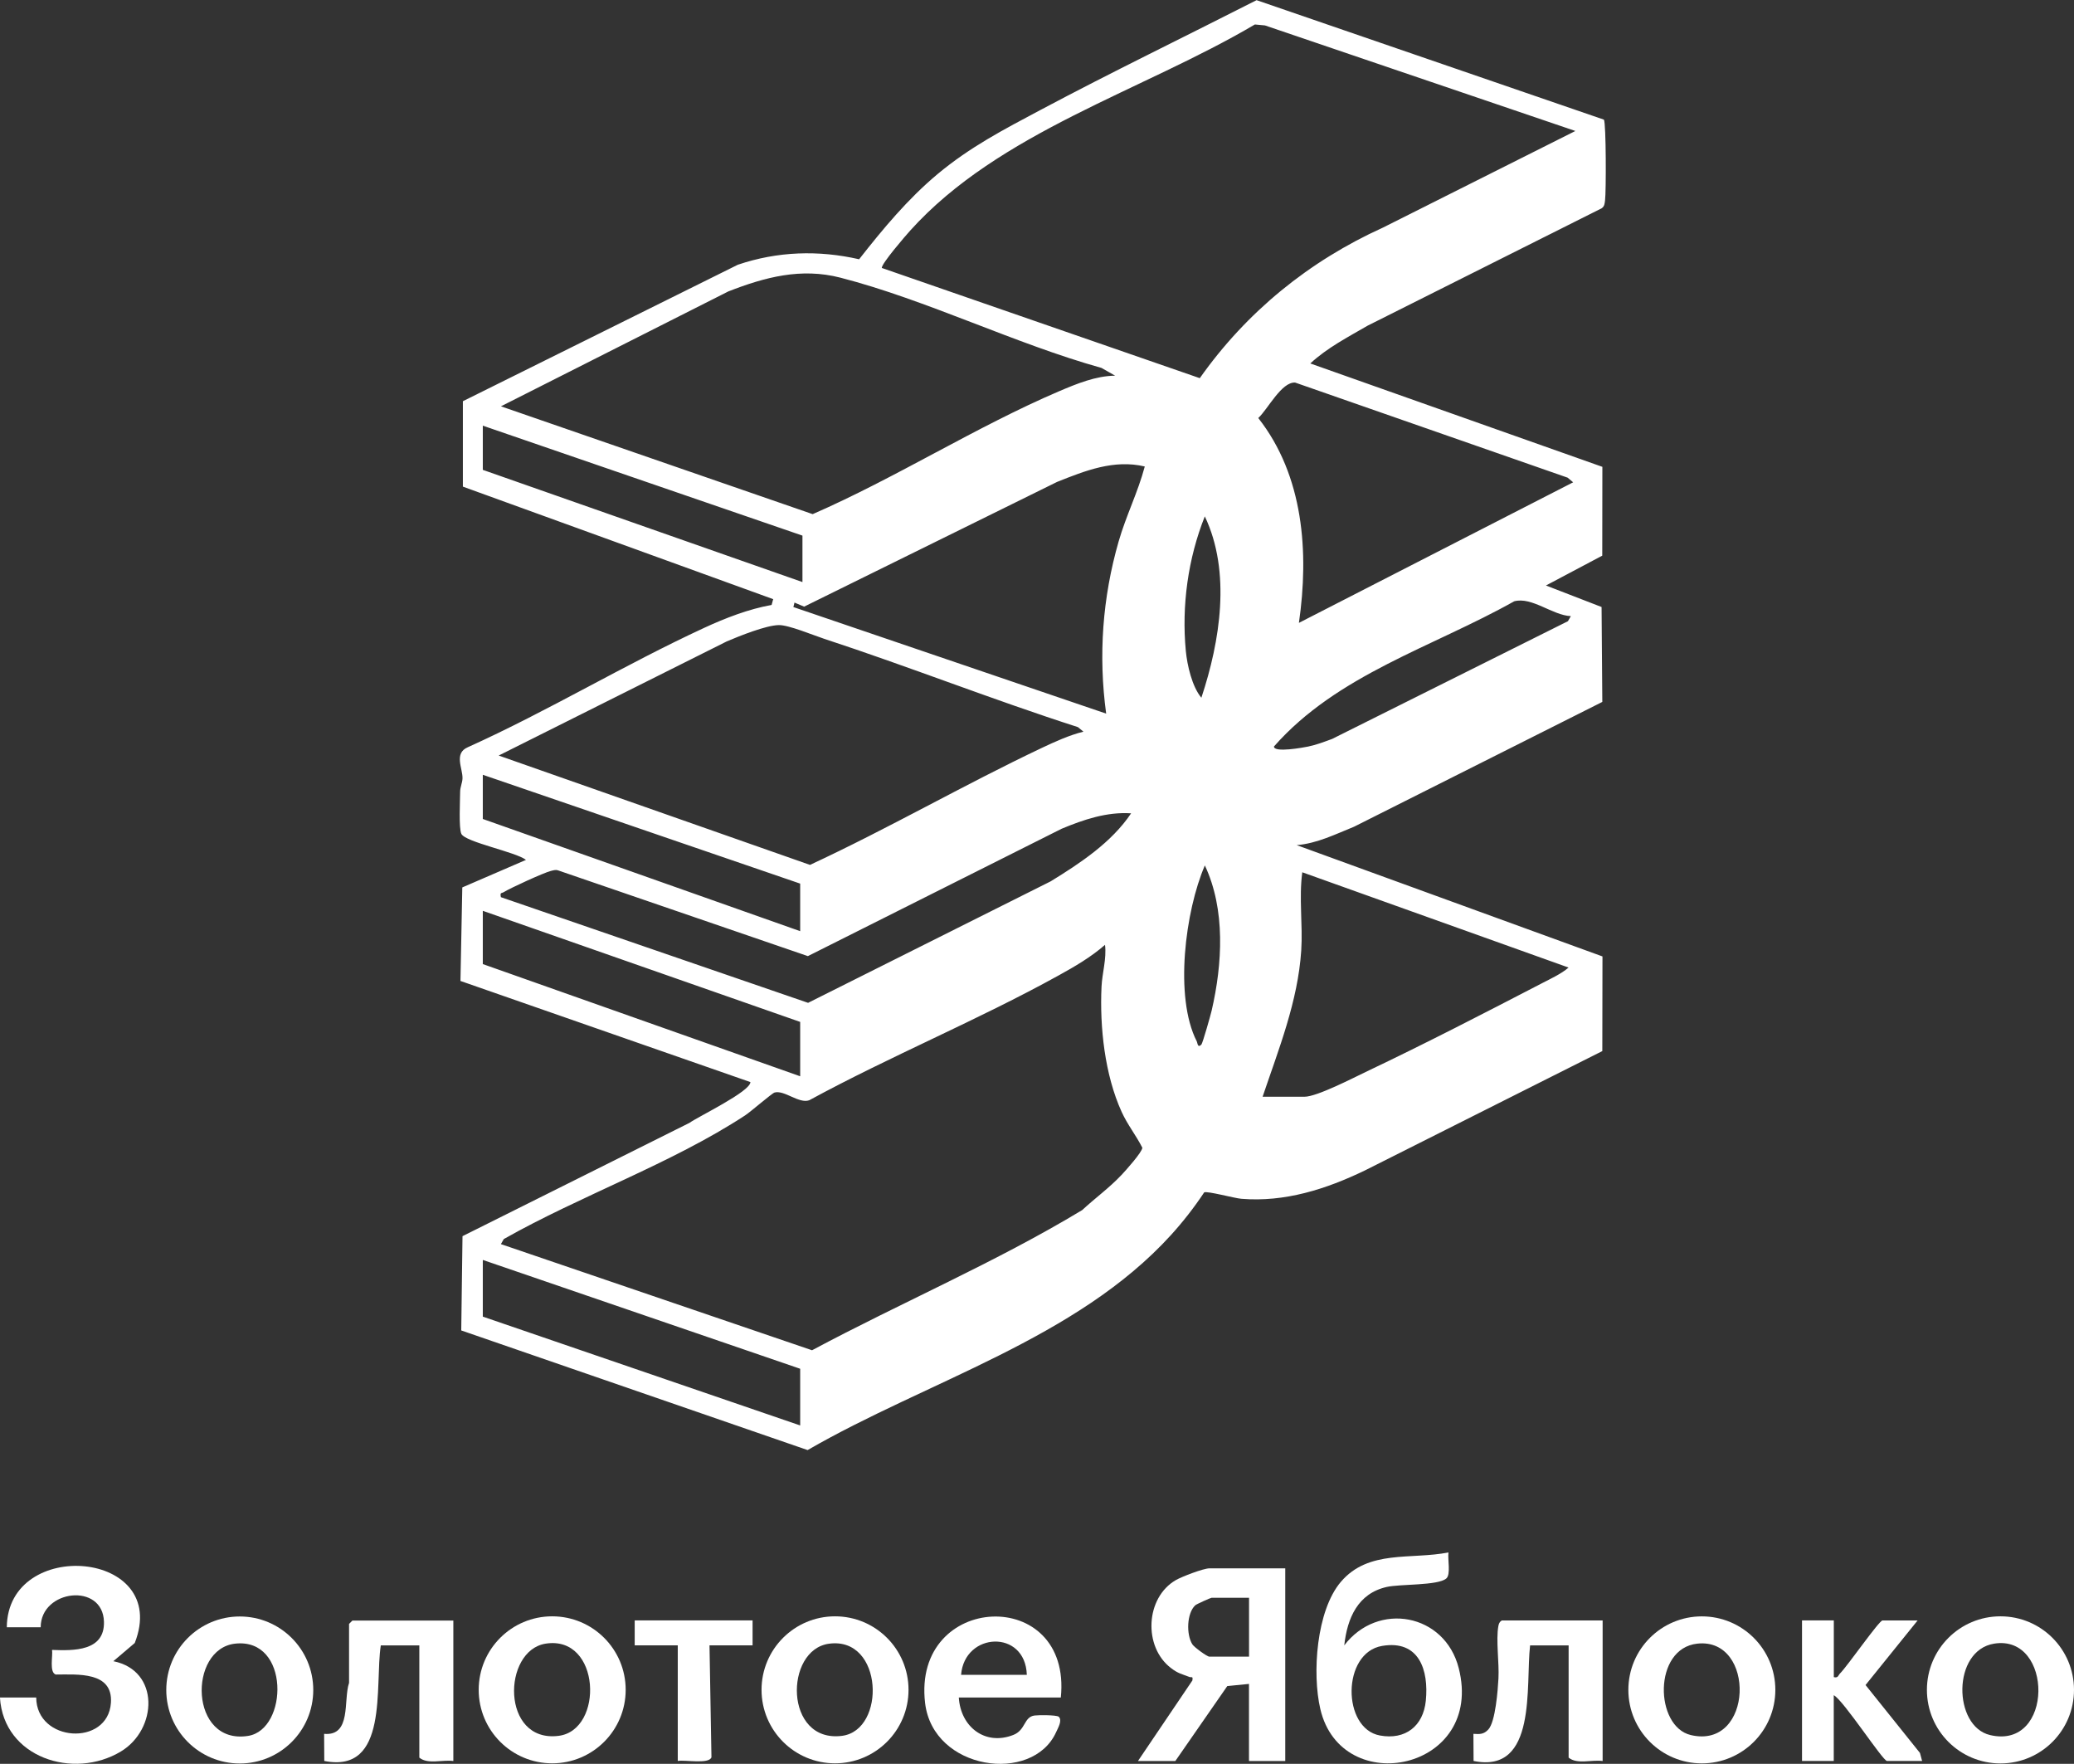 <?xml version="1.0" encoding="UTF-8"?> <svg xmlns="http://www.w3.org/2000/svg" id="Layer_2" data-name="Layer 2" viewBox="0 0 393.4 334.52"><rect x="0" y="0" width="393.4" height="334.52" fill="#333333" stroke="none"/><defs><style> .cls-1 { fill: #fff; } </style></defs><g id="Layer_1-2" data-name="Layer 1"><g id="LWGyo0"><g><path class="cls-1" d="M303.94,88.51l-.02,16.87-10.68,5.66,10.55,4.08.14,18-47.07,23.66c-3.52,1.42-7.05,3.19-10.9,3.5l58,21.11-.03,17.95-45.06,22.65c-7.32,3.53-15.17,6.05-23.44,5.36-1.29-.11-6.48-1.52-7.02-1.21-1.87,2.83-4.03,5.59-6.31,8.1-17.94,19.72-46.21,27.65-68.91,40.77l-65.7-22.69.24-17.88,43.02-21.47c1.75-1.25,11.58-5.95,11.59-7.75l-55-19.18.35-17.74,12.08-5.22c-1.93-1.51-11.5-3.36-12.26-4.94-.51-1.07-.24-6.33-.23-7.97,0-.91.43-1.72.45-2.56.05-1.88-1.68-4.73.99-5.89,15.24-6.87,29.71-15.65,44.86-22.65,4-1.85,8.44-3.57,12.78-4.34l.3-1.1-58.86-21.34v-16.2s52.15-25.88,52.15-25.88c7.52-2.55,15.3-2.8,23.01-1.04,4.52-5.76,9.21-11.41,14.85-16.13,6.19-5.17,12.55-8.46,19.6-12.21,13.5-7.18,27.31-13.86,40.94-20.8l65.88,22.66c.43.63.43,13.76.22,15.3-.08.6-.09,1.12-.64,1.51l-44.39,22.26c-3.77,2.19-7.65,4.18-10.88,7.17l55.41,19.61ZM298.82,24.84l-58.88-20.02-1.91-.18c-21.31,12.59-48.56,20.41-65.4,39.11-.85.94-5.52,6.35-5.36,7.07l60.31,20.9c8.87-12.57,20.73-22.21,34.75-28.56l36.49-18.32ZM211.54,71.26l-2.6-1.48c-16.43-4.58-33.15-12.9-49.53-17.12-7.45-1.92-14.29-.11-21.26,2.61l-43.13,21.79,59.13,20.45c15.76-6.87,31.05-16.61,46.77-23.32,3.32-1.41,6.95-2.91,10.61-2.94ZM298.4,91.47l-1.05-.88-51.67-18.03c-2.58-.2-5.2,5.06-7.01,6.72,8.61,10.95,9.64,25.47,7.71,38.85l52.02-26.66ZM152.21,110.39v-8.81l-60.63-20.85v8.38l60.63,21.28ZM217.14,88.47c-5.85-1.38-11.3.8-16.64,2.93l-47.97,23.65-1.83-.77-.21.85,59.33,20.21c-1.5-11.02-.7-22,2.37-32.67,1.39-4.83,3.66-9.33,4.95-14.19ZM227.88,132.32c3.56-10.72,5.66-23.86.65-34.39-3.18,7.98-4.42,16.92-3.6,25.53.26,2.69,1.18,6.76,2.95,8.87ZM297.97,116.85c-3.48-.14-7.39-3.72-10.76-2.81-15.43,8.68-33.56,13.89-45.56,27.53-.06,1.25,5.68.18,6.46.02,1.56-.32,3.08-.9,4.57-1.45l44.73-22.33.55-.96ZM205.52,138.77l-1.06-.87c-16.18-5.2-32.02-11.47-48.16-16.76-2.07-.68-6.72-2.63-8.59-2.59-2.45.05-7.45,2.07-9.85,3.09l-43.27,21.65,59.05,20.74c14.88-6.91,29.16-15.17,43.98-22.19,2.52-1.19,5.17-2.4,7.89-3.08ZM151.78,167.58l-60.2-20.64v8.38l60.2,21.28v-9.03ZM214.55,154.25c-4.59-.31-9.02,1.19-13.19,2.93l-48.12,24.15-47.38-16.26c-.49-.17-.92,0-1.39.11-1.28.31-7.68,3.24-8.91,4.01-.45.28-.75-.02-.55.96l58.27,20.04,46.01-23.04c5.62-3.45,11.56-7.38,15.26-12.9ZM227.88,198.1c.24-.24,1.75-5.58,1.95-6.44,2.05-8.87,2.64-19.16-1.29-27.53-3.71,8.59-5.84,24.93-1.54,33.36.17.33.15,1.34.89.61ZM239.49,208h7.95c2.38,0,9.37-3.64,11.92-4.85,10.99-5.22,22.35-11.09,33.17-16.7,1.64-.85,3.62-1.76,5-2.95l-50.51-18.07c-.66,4.89.12,9.96-.2,14.86-.63,9.63-4.29,18.71-7.33,27.72ZM151.78,193.81l-60.2-21.07v10.1l60.2,21.28v-10.32ZM212.68,222.89c.79-.84,3.97-4.37,4-5.22-1.22-2.41-2.78-4.29-3.93-6.81-3.2-7.04-4.17-16.06-3.81-23.74.12-2.58.99-5.32.66-7.93-2.65,2.32-5.74,4.12-8.81,5.81-15.39,8.51-31.84,15.26-47.3,23.67-1.95.69-4.71-1.98-6.57-1.47-.5.14-4.52,3.64-5.59,4.34-13.89,9.1-31.22,15.21-45.77,23.45l-.55.96,59.02,20.13c16.96-9.07,34.81-16.66,51.25-26.59,2.34-2.18,5.2-4.26,7.38-6.59ZM151.78,259.59l-60.2-20.64v10.75l60.2,20.64v-10.75Z"></path><path class="cls-1" d="M243.79,297.43v36.55h-6.88v-14.62l-4.11.4-9.86,14.22h-7.09l10.32-15.27c.15-.91-.14-.51-.59-.68-1.48-.58-2.1-.63-3.48-1.69-5.28-4.04-4.83-13.34.93-16.67,1.14-.66,5.25-2.23,6.37-2.23h14.4ZM236.91,303.02h-7.09c-.17,0-2.85,1.2-3.09,1.42-1.63,1.49-1.74,5.53-.57,7.4.35.56,2.8,2.35,3.24,2.35h7.52v-11.18Z"></path><path class="cls-1" d="M274.75,294.42c-.19,1.23.48,4.2-.42,4.95-1.64,1.37-8.74,1.02-11.3,1.6-5.49,1.25-7.48,5.92-8.05,11.08,6.37-8.37,19.06-6.07,21.71,4.3,4.96,19.41-22.23,24.99-26.25,7.77-1.57-6.73-.76-18.64,3.89-24.11,5.26-6.18,13.31-4.17,20.43-5.59ZM262.17,312.15c-7.68,1.29-7.63,15.67-.43,16.99,4.83.89,8.22-1.78,8.71-6.57.59-5.84-1.28-11.6-8.28-10.42Z"></path><path class="cls-1" d="M1.29,308.61c.16-17.17,31.17-14.64,24.27,2.99l-4.06,3.45c8.85,1.77,8.39,12.94,1.42,17.13-8.97,5.39-22.23,1.18-22.93-10.24h6.88c.05,8.5,13.59,9.32,14.17,1.02.42-6-6.36-5.38-10.46-5.38-1.28-.42-.52-3.56-.71-4.67,4.11.16,9.99.27,9.85-5.33-.19-7.51-12-6.13-12,1.03H1.29Z"></path><path class="cls-1" d="M201.22,321.94h-19.35c.33,5.53,4.95,9.2,10.33,7.1,2.4-.94,1.97-3.43,4.05-3.69.81-.1,4.02-.11,4.56.22.76.7-.14,2.16-.5,2.97-4.47,9.83-23.34,7.24-24.84-5.58-2.45-21,27.91-22.31,25.75-1.03ZM194.77,317.64c-.28-8.69-11.82-8.14-12.47,0h12.47Z"></path><path class="cls-1" d="M336.75,320.49c0,7.7-6.24,13.94-13.94,13.94s-13.94-6.24-13.94-13.94,6.24-13.94,13.94-13.94,13.94,6.24,13.94,13.94ZM321.95,311.72c-8.42.91-8.1,15.73-1.23,17.34,11.91,2.8,12.36-18.55,1.23-17.34Z"></path><path class="cls-1" d="M59.42,320.51c0,7.7-6.24,13.94-13.94,13.94s-13.94-6.24-13.94-13.94,6.24-13.94,13.94-13.94,13.94,6.24,13.94,13.94ZM44.62,311.72c-8.99.98-8.7,19.25,2.43,17.5,7.64-1.2,7.97-18.63-2.43-17.5Z"></path><path class="cls-1" d="M172.33,320.48c0,7.7-6.24,13.94-13.94,13.94s-13.94-6.24-13.94-13.94,6.24-13.94,13.94-13.94,13.94,6.24,13.94,13.94ZM157.27,311.73c-8.53,1.13-8.53,18.86,2.43,17.48,8.41-1.06,7.86-18.85-2.43-17.48Z"></path><path class="cls-1" d="M118.68,320.48c0,7.7-6.24,13.94-13.94,13.94s-13.94-6.24-13.94-13.94,6.24-13.94,13.94-13.94,13.94,6.24,13.94,13.94ZM103.51,311.72c-8.27,1.29-8.49,18.86,2.44,17.49,8.64-1.08,8.02-19.12-2.44-17.49Z"></path><path class="cls-1" d="M393.4,320.49c0,7.7-6.24,13.95-13.95,13.95s-13.95-6.24-13.95-13.95,6.24-13.95,13.95-13.95,13.95,6.24,13.95,13.95ZM378.26,311.72c-8.01,1.28-7.82,15.69-.78,17.34,12.16,2.87,12.02-19.15.78-17.34Z"></path><path class="cls-1" d="M303.99,307.32v26.66c-2.04-.29-4.83.69-6.45-.64v-21.28h-7.31c-.88,7.53,1.41,24.41-10.72,21.91l-.03-5.14c1.21.08,1.97.1,2.83-.83,1.36-1.47,1.8-7.52,1.92-9.69.16-2.93-.5-7.28-.02-9.91.09-.48.22-.8.64-1.08h19.13Z"></path><path class="cls-1" d="M85.99,307.32v26.66c-2.04-.29-4.83.69-6.45-.64v-21.28h-7.31c-1.18,7.58,1.59,24.37-10.72,21.91l-.03-5.14c5.23.47,3.62-6.39,4.73-9.67v-11.18l.64-.64h19.13Z"></path><path class="cls-1" d="M347.84,307.32v10.75c.86.22.83-.36,1.21-.73,1.33-1.3,7.39-10.02,8.03-10.02h6.66l-9.88,12.25,10.32,12.88.41,1.52h-6.66c-.8,0-8.28-11.55-10.1-12.47v12.47h-6.02v-26.66h6.02Z"></path><path class="cls-1" d="M142.75,307.32v4.73h-8.17l.37,21.22c-.45,1.37-5.08.44-6.39.7v-21.93h-8.17v-4.73h22.36Z"></path></g></g></g></svg> 